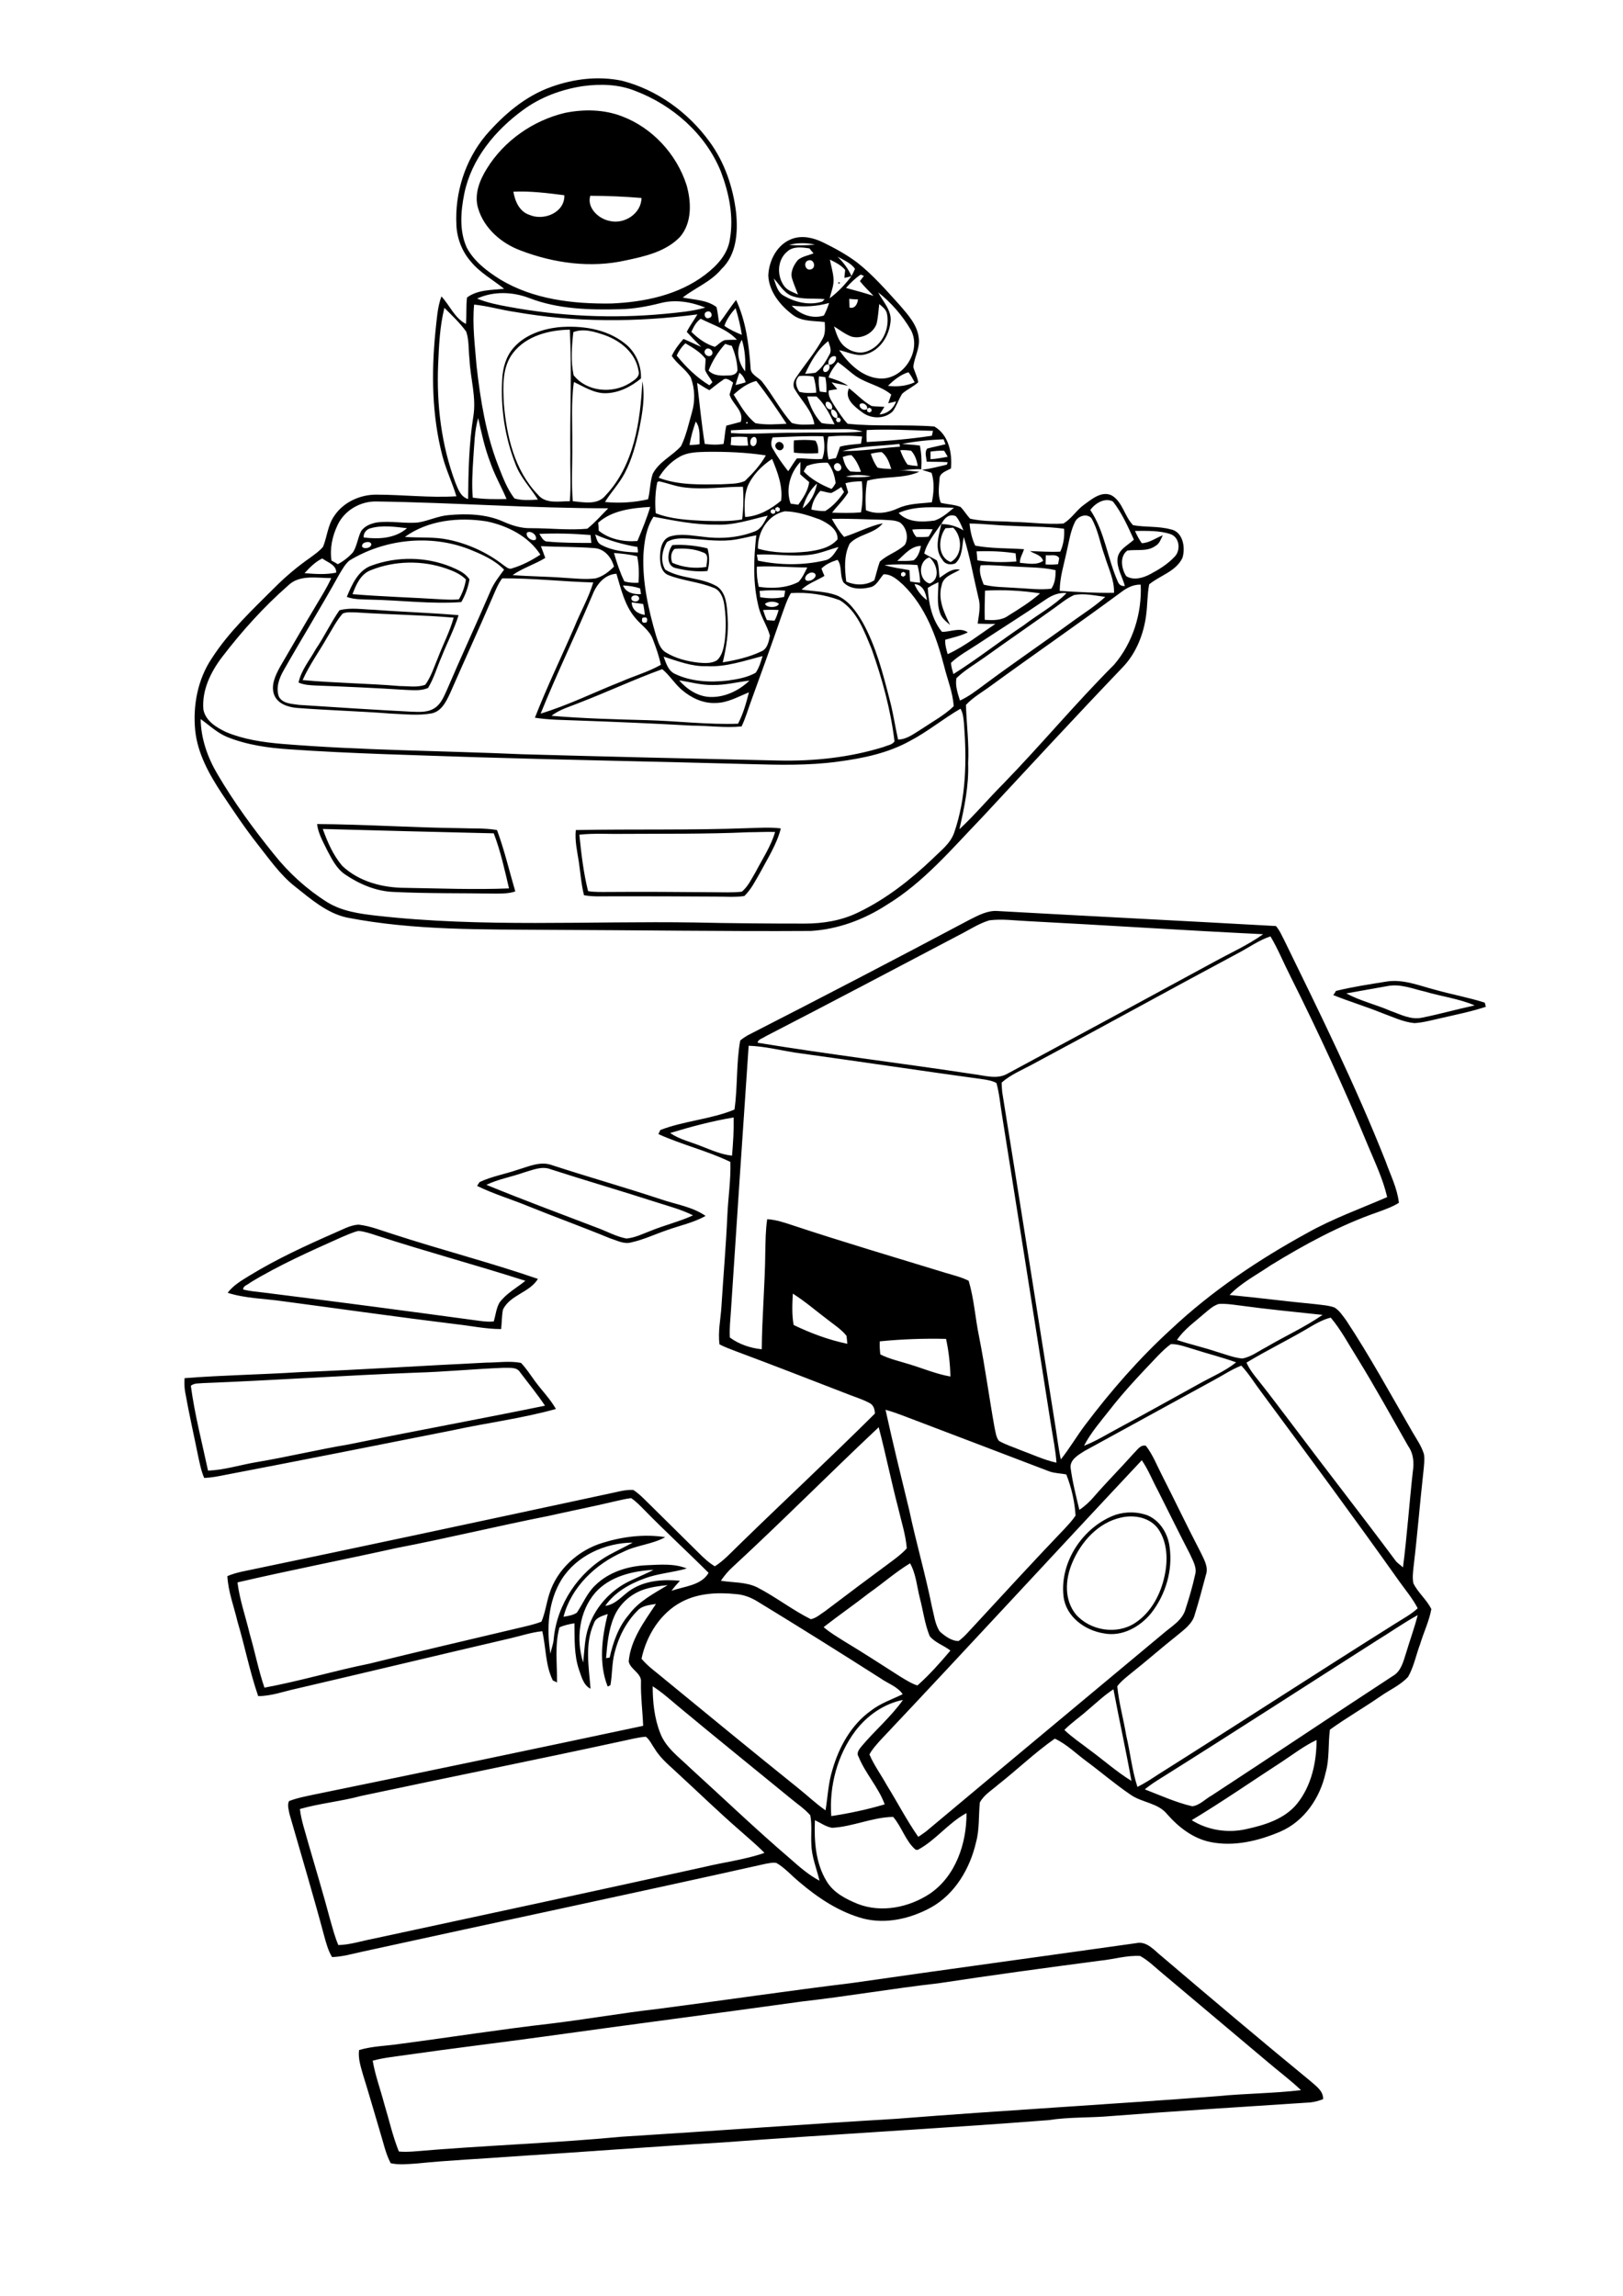 <?xml version="1.0" encoding="utf-8"?>
<!-- Generator: Adobe Illustrator 21.0.2, SVG Export Plug-In . SVG Version: 6.00 Build 0)  -->
<svg version="1.2" baseProfile="tiny" id="Layer_1" xmlns="http://www.w3.org/2000/svg" xmlns:xlink="http://www.w3.org/1999/xlink"
	 x="0px" y="0px" viewBox="0 0 595.3 841.9" overflow="scroll" xml:space="preserve">
<path d="M403.7,719c-19.8,2.6-39.7,5.3-59.4,8.3c-16.8,1.9-33.4,4.8-50.2,6.7c-31.6,4.4-63.3,8.5-94.9,12.9
	c-16.7,2.3-33.5,4.3-50.2,6.7c-4.1,0.6-8.3,1-12.3,2.1c0.9,5.3,2.8,10.4,4.2,15.7c1.8,5.9,3.1,11.9,5.4,17.6c1.8,0.2,3.6,0.1,5.3,0
	c25.4-2.2,50.8-3,76.2-5.4c33.7-2.1,67.4-4.6,101.1-6.6c39.3-3.1,78.6-5.3,117.8-8.3c10.2-1,20.4-1,30.5-2.2
	c-3.9-3.7-8.2-6.9-12.3-10.4c-12.8-10.8-25.7-21.6-38.5-32.4c-2.7-2.2-5.1-4.7-8.2-6.4C413.4,717,408.6,718.5,403.7,719
	 M312.6,727.2c34.7-5,69.4-9.7,104.1-14.6c4-0.9,6.7,2.7,9.5,4.9c18.1,15.4,36.2,30.7,54.6,45.8c2,1.8,4.6,3.5,4.5,6.5
	c-1.5,0.6-3,1-4.6,1.2c-24.4,1.6-48.7,3.1-73.1,5c-7.7,0.7-15.4,0.3-23,1.5c-39.9,3.1-79.9,5.2-119.8,8.2c-25.5,1.5-51,3.5-76.5,5.1
	c-11.8,0.9-23.6,1.4-35.4,2.6c-3.2,0.2-6.4,0.6-9.6-0.1c-1.9-3.6-2.7-7.7-3.9-11.5c-2.1-7-4.1-14.1-6.3-21.1
	c-0.8-2.9-1.8-5.8-1.4-8.9c5-1.5,10.2-1.5,15.3-2.3c18.3-2.4,36.6-5.3,55-7.4c13.2-1.6,26.2-3.9,39.4-5.4
	C265.2,733.6,288.8,730.1,312.6,727.2 M411.3,556.5c-8.5,1.8-14.9,9-18.1,16.8c-2.5,6-2.9,13.4,1.4,18.7c5.2,6,15,7.6,21.7,3.2
	c6-3.9,9.5-10.7,10.9-17.5c1.2-5.6,1-12-2.3-16.9C421.9,556.5,416.1,555.4,411.3,556.5 M409.2,555.5c3.8-1.2,8.1-1.2,11.9,0.3
	c4.5,2,7.3,6.7,7.9,11.5c1.2,8.5-1.4,17.4-6.7,24.2c-4.1,5.1-10.7,8.8-17.4,7.5c-7-1.1-13.9-6.1-14.8-13.5
	C388.6,572.8,397.3,559.8,409.2,555.5 M152.3,503.4c-25.9,1-51.7,2.8-77.6,3.8c-1.6,0.2-3.4-0.1-4.7,1c1.4,10.5,4.1,20.8,6.3,31.1
	c6-0.2,11.8-2.1,17.8-3.1c11.3-1.9,22.5-4.6,33.8-6.5c24-4.9,48.1-9.3,72-14.2c-2.8-4.2-6-8.1-9.1-12.2c-1.2-2.1-3.9-1.6-5.9-1.7
	C174.1,502,163.2,503.1,152.3,503.4 M109.9,503.2c22.8-0.9,45.6-2.4,68.5-3.5c4.2,0,8.5-0.7,12.7,0.1c2,2.1,3.5,4.5,5.2,6.8
	c2.5,3.4,5.5,6.4,7.6,10.1c-12.5,3.5-25.5,5.1-38.3,7.9c-27.7,5.5-55.4,11-83.1,16.3c-2.5,0.5-5,1-7.6,1.1c-1.1-2.5-1.6-5.2-2.2-7.9
	c-1.6-7.9-3.4-15.8-4.8-23.7c-0.3-1.7-0.3-3.3-0.2-5C81.7,504.3,95.8,504.1,109.9,503.2 M125.3,453.7c-11.4,5.1-22.9,10.2-33.6,16.7
	c-0.8,0.8-2.6,1.1-2.5,2.5c2.4,0.6,4.9,0.8,7.4,1.1c26.5,3.3,52.9,6.8,79.4,10.4c1.7,0.2,3.4,0.4,5.1,0.2c0.7-2.3,0.9-4.8,2.1-6.9
	c2.5-3.4,6.3-5.4,9.5-8c-18.1-5.8-36.4-10.7-54.5-16.6c-2.2-0.7-4.4-1.5-6.7-1.7C129.3,451.9,127.3,452.9,125.3,453.7 M122.6,452.2
	c2.9-1.2,5.7-2.9,8.9-3.1c4.5,0.5,8.7,2.3,13,3.6c17.5,5.7,35.4,10.3,52.8,16.3c-3,5-10.1,5.8-12.8,11.2c-0.5,2.4-0.4,4.8-0.7,7.2
	c-5.6,0-11.1-1.2-16.6-1.8c-21.2-2.6-42.3-5.6-63.4-8.4c-6.8-1-13.7-1-20.3-3.1c2.1-2.8,5.1-4.5,8-6.3
	C101.3,461.8,111.9,456.9,122.6,452.2 M192.1,430c-4.5,1.6-9.3,2.4-13.7,4.5c13.4,5.5,26.9,10.5,40.5,15.7c3.6,1.3,7.1,3.3,10.9,4
	c3.1-0.3,5.9-1.7,8.8-2.8c5.1-2.1,10.6-3.4,15.6-5.7c-4.2-2.1-8.7-3.3-13.1-4.7c-13-4.2-26.1-8-39.1-12.2
	C198.7,427.5,195.3,429.1,192.1,430 M189.8,429c4.1-1.2,8.4-3.3,12.7-1.7c13.2,4.3,26.6,8.1,39.9,12.5c5.5,1.9,11.5,2.7,16.4,6.1
	c-4.4,2.5-9.4,3.5-14.1,5.2c-4.4,1.5-8.6,3.5-13.1,4.5c-2.7,0.8-5.3-0.7-7.9-1.5c-9.9-4.1-19.9-7.7-29.8-11.7
	c-6.3-2.6-12.8-4.5-18.9-7.5c0.2-0.3,0.6-1,0.9-1.4C180.3,431.4,185.2,430.6,189.8,429 M509,361.6c-5.1,0.9-10.2,1.8-15.2,2.7
	c5.2,2.8,10.9,4.1,16.2,6.4c3.7,1.3,7.5,3.4,11.6,2.5c6.5-1.3,12.8-3.1,19.3-4.5c-5.9-2.5-12.3-3.3-18.4-5.1
	C518.1,362.6,513.6,360.7,509,361.6 M490,363.4c6-1.5,12.2-2.4,18.3-3.4c6.3-1.1,12.3,1.5,18.2,3c6,1.7,12.2,2.8,18.1,4.7
	c0.1,0.4,0.3,1.1,0.4,1.5c-5.4,1.8-11,2.9-16.6,4.2c-3.2,0.7-6.3,1.6-9.6,1.8c-4.2-0.4-8-2.3-11.9-3.7c-5.9-2.4-12-4.2-17.9-6.6
	C489.4,364.5,489.8,363.8,490,363.4 M336.6,678.4l-0.8-0.1c-3.7-3.2-5-8.3-8.2-12c-7.6,0.1-14.8,3.6-22.4,4
	c-2.3-0.4-4.2-1.8-6.3-2.8c-0.3,7.6,0.2,15.7,4.3,22.4c2.5,4.2,7,6.5,11.4,8.3c8.7,3.4,18.8,1.3,26.4-3.7
	c9.5-6.4,13.6-18.5,13.5-29.6C347.8,668.5,343.2,674.9,336.6,678.4 M470.3,646c-11.1,7.2-21.9,14.7-33.2,21.5
	c5.9,3.7,13.2,4.8,19.9,3.3c6.9-1.5,14.2-3.7,18.8-9.4c5.2-6.5,7.1-15.1,7.1-23.3C478.4,640.2,474.4,643.3,470.3,646 M228.2,638.5
	c-31.8,6.9-63.8,13.3-95.7,20.1c-7.4,2-15.1,2.7-22.5,4.8c0.5,4.3,2,8.5,3.1,12.6c2.7,9.3,5.5,18.6,8,28c0.9,3.1,1.7,6.3,3,9.3
	c4.3-0.1,8.5-1.5,12.7-2.3c40.5-8.7,80.9-17.4,121.3-26.3c7.4-1.8,15.1-2.7,22.3-5.2c-2.8-2.9-6-5.5-9-8.2
	c-7.6-6.6-14.8-13.6-22.2-20.4c-3.1-3-6.7-5.7-9-9.5c-1.1-1.5-1.8-3.3-3.3-4.5C234,637.1,231.1,637.9,228.2,638.5 M313.8,634.7
	c-6.7,8.9-9.7,20.3-8.9,31.3c6.6-1,13.2-2.4,19.6-4.3c-2.3-6.3-7.1-11.3-9.6-17.5c-0.9-1.4,0.3-2.8,1.2-3.9
	c4.9-5.8,10.7-10.7,15.1-16.9C324.2,624.8,318.1,629.1,313.8,634.7 M399,627.1c-2.8,2.5-5.9,4.6-8.6,7.3c2.8,2.7,6,4.8,9.1,7.2
	c5.2,3.8,10,8.1,15.5,11.5c-2-11.2-4.5-22.4-6.6-33.6C405,621.7,402.1,624.5,399,627.1 M239.4,618.4c0,5.7,0.6,11.6,2.7,17
	c2,5.5,7,9,11.1,13c12.2,11.1,24.1,22.5,36.6,33.2c3.4,3,6.8,6,10.8,8.1c-1.1-4.5-2.9-8.8-3-13.4c-0.2-3.5,0.3-7.1-0.4-10.6
	c-2.1-2.4-4.7-4.1-7.1-6.1c-13.8-11.3-27.7-22.5-41.4-33.9C245.6,623.1,242.7,620.5,239.4,618.4 M504.7,601.8
	c-26.2,16.7-52.3,33.6-78.6,50.1c-2.1,1.3-4.3,2.7-6.2,4.3c5.7,2.2,11.4,4.8,17.4,6.2c2.7-0.3,4.8-2.7,7.2-4
	c22.2-14.5,44.2-29.3,66.4-43.8c3-1.7,3.8-5.2,4.8-8.3c1.4-4.7,3.1-9.3,4.3-14C514.7,595.2,509.8,598.7,504.7,601.8 M250.1,587.4
	c-7.9,4.1-13,12.4-14.8,20.9c2.5,3,5.8,5.2,8.7,7.7c16.2,13.3,32.4,26.6,48.7,39.7c3.4,2.7,6.5,5.7,10.1,8.2c0.8-4.9,1-10,2.5-14.8
	c2.4-8.4,6.9-16.6,14.2-21.8c3.5-2.7,7.7-4.1,11.6-6c-1.9-2.8-5.4-3.9-8.1-5.8c-14.9-9.5-29.9-18.9-45-28.1c-2.4-1.5-5.1-2.6-8-2.8
	C263.3,583.9,256.2,584.2,250.1,587.4 M235.9,583c-4.8,1.7-8.8,5.4-10.7,10c-2,4.7-2.5,10-2.9,15.1c0.3-0.1,1-0.2,1.3-0.2
	c1.3-5.7,3.2-11.3,7.1-15.8c3.6-4.9,9.1-7.7,14.2-10.8C241.9,581.6,238.8,582,235.9,583 M218.4,584c-6,6.9-7.2,17.1-4.5,25.7
	c0.5-4.4,0.5-8.9,2-13.1c2.2-6.5,6.9-12.1,12.8-15.6c3.5-2,7.4-3.4,11-5.3C232,576.1,223.7,578.1,218.4,584 M318.9,584.1
	c-5.5,4.3-11.3,8.3-16.8,12.6c2.3,2,4.9,3.5,7.4,5.1c7,4.2,13.9,8.7,20.8,13.1c2,1.2,4,2.5,6.2,3.2c4.4-3.9,8.3-8.3,12.1-12.8
	c-2.4-1.9-5.7-2.9-7.6-5.3c-1.8-4.4-2.4-9.3-3.6-13.9c-1.1-4.3-1.4-8.9-3.6-12.8C328.5,576.5,323.9,580.6,318.9,584.1 M206,579.2
	c-5,8.1-5.6,18.1-4.1,27.3c0.3-1.9,1.1-3.6,1.2-5.5c1.2-12.7,9.1-24.5,20.2-30.7c2.9-1.6,5.9-3,8.8-4.6
	C221.9,565.8,211.5,570.5,206,579.2 M225.4,550.6c-8,1.9-16.1,3.5-24.1,5.3c-18.7,3.7-37.2,8.2-55.9,11.8
	c-19.4,4.3-38.9,8.1-58.3,12.6c0.8,6.4,3,12.6,4.5,18.9c1.9,6.5,3.2,13.3,5.4,19.7c13-2.4,25.6-6.2,38.5-8.8
	c18.1-4.5,36.3-8.7,54.4-13c2.9-0.7,5.9-1.3,8.7-2.4c1.4-3.3,1.8-6.8,2.9-10.2c2.8-9,10.6-16,19.5-18.7c7.4-2.3,15.3-3.3,23-2.1
	c-4.8,2.7-10.5,2.9-15.4,5.4c-10.1,4.4-19.1,12.9-21.9,23.8c1.7-0.3,3.4-0.5,4.9-1.5c2.2-3.3,3.7-7.1,6.6-9.9c5-5,12.1-7.2,19-7.5
	c4.9-0.2,10.1-0.7,14.7,1.2c-5.2,1.5-10.6,1.8-15.6,3.7c-5.5,2-10.9,5.1-14.3,10c4-0.5,6.4-4,9.6-6c5.2-3.3,11.7-3.8,17.8-3.2
	c-1.1,1.2-2.2,2.4-3.1,3.7c4.6-1.7,10.9-1.9,13.6-6.6c-7.8-7.8-16-15.3-23.7-23.2c-1.5-1.5-2.9-3-4.7-4.2
	C229.5,549.6,227.4,550.2,225.4,550.6 M418.8,535.5c-32.1,34.2-63.8,68.7-96,102.8c-1.4,1.6-2.9,3.2-3.9,5.1c1.7,4,4.3,7.5,6.4,11.3
	c3.9,6.3,7.3,12.9,11.5,18.9c1-0.6,1.9-1.3,2.9-2c28.9-24.2,57.9-48.3,86.9-72.5c3.1-2.7,7.2-4.9,8.3-9.2c1.3-4,2.5-8.1,3.4-12.2
	c0.9-2.8-0.8-5.4-1.9-7.9c-4-7.7-7.8-15.5-11.7-23.2C422.7,542.9,421.2,539,418.8,535.5 M268.9,574.5c-1.7,1.5-3.2,3.3-4.5,5.2
	c4.4,0.7,9.2,0.4,13.3,2.4c6.8,3.5,12.9,8.3,19.7,11.7c2-0.4,3.6-1.9,5.3-3c8.3-6.3,16.6-12.5,25-18.7c1.7-1.3,3.5-2.7,4.9-4.3
	c-0.4-5-2-9.8-3.1-14.6c-2.6-9.9-4.6-19.9-7.2-29.8C304.3,540.3,287,557.8,268.9,574.5 M324.8,517c2.7,12.3,5.7,24.5,8.7,36.8
	c2.5,11.8,5.9,23.4,8.3,35.3c0.8,3.1,1.1,6.5,2.9,9.2c1.9,1.7,4.3,3.5,6.9,3.5c2.1-1.5,3.8-3.6,5.6-5.5c11-11.9,22-23.9,33.2-35.6
	c1.4-1.5,2.9-3.1,4.1-4.9c-0.3-5.1-1.5-10.3-3.4-15.1c-2.1-0.4-4.2-0.4-6.2-1.1c-17.9-6.8-35.8-13.7-53.8-20.5
	C329,518.3,327,517.6,324.8,517 M445.1,506.2c-15.8,8.6-31.5,17.3-47.3,25.9c-2.2,1.4-5.5,3.2-5.1,6.3c0.7,5.2,2,10.3,3.2,15.3
	c2.1-1.4,3.9-3.1,5.5-5c4.7-5.4,9.8-10.5,14.6-15.9c1.2-1.1,2.3-3.1,4.3-2.6c2.5,3.2,4,7.1,5.8,10.6c4.8,9.4,9.3,18.9,14.2,28.3
	c1.2,2.6,3.1,5.5,2,8.5c-1.3,4.9-2.6,9.8-4.1,14.6c-0.9,3.4-4,5.5-6.5,7.6c-5.7,4.5-11.1,9.3-16.8,13.8c-1.8,1.5-3.7,2.9-5.1,4.8
	c0.6,6.1,2.3,12,3.3,18.1c1.5,6.3,2.1,12.7,4.1,18.8c2.6-1.3,5.1-2.9,7.5-4.5c29.2-18.4,58.1-37.2,87.4-55.6
	c2.7-1.7,5.5-3.2,7.9-5.4c-1.8-3.5-4.4-6.6-6.7-9.8c-16.6-23.4-33.6-46.4-50.6-69.4c-2.5-3.3-4.6-6.8-7.4-9.8
	C451.7,502.2,448.5,504.4,445.1,506.2 M424.9,497c-6.2,6.5-12.5,13.1-18,20.2c-3.3,4.2-6.8,8.2-9.3,13c4.4-1.7,8.4-4.2,12.5-6.4
	c9.9-5.3,19.7-10.8,29.5-16.2c4.6-2.6,9.7-4.7,13.8-8c-5-1.8-10.2-3.1-15.2-4.7c-2.8-0.8-5.7-2-8.7-2
	C427.9,494,426.4,495.5,424.9,497 M322.7,491.9c-0.1,1.6,0,3.2,0.2,4.8c3.4,1.7,7.1,2.5,10.6,3.6c5,1.5,9.9,3.6,15.1,4.5
	c-0.1-4.6-0.6-9.2-1.6-13.8C339,490.8,330.8,491.1,322.7,491.9 M478.9,487.6c-7.2,4.2-14.6,7.8-21.7,12.1c1.1,2.5,2.8,4.6,4.5,6.7
	c4.4,5.5,8.5,11.1,12.8,16.7c12.3,16.4,25,32.6,37.2,49c0.7,1.1,1.9,1.7,2.9,2.7c1.5-11.7,2.3-23.4,3.6-35.1
	c0.5-3.2,0.3-6.6-1.7-9.4c-6.2-10.9-12.2-21.8-18.8-32.5c-3.1-4.9-5.8-10.1-9.6-14.6C484.8,484,481.8,485.9,478.9,487.6
	 M441.5,481.9c-3.4,3-7.2,5.6-9.8,9.5c4.8,1.6,9.7,2.7,14.5,4.3c3.1,0.9,6.2,2.2,9.5,2.5c3.2-0.6,5.9-2.7,8.8-4.2
	c6.8-4,14.1-7.3,20.6-11.8c-10.3-1.1-20.6-2.1-30.8-3.5c-2.4-0.3-4.8-0.7-7.3-0.5C444.8,478.9,443.2,480.5,441.5,481.9 M290.8,474.4
	c-0.2,3.8-0.4,7.7,0.3,11.5c6.2,3,12.9,5.5,19.7,6.9c-0.1-0.7-0.2-2.2-0.3-2.9c-1.8-2.3-4.3-3.9-6.6-5.7
	C299.5,480.9,295.4,477.3,290.8,474.4 M245.8,415.5c3.5,2.4,7.7,3.3,11.6,4.9c3.6,1.4,7.2,3,11.1,3.4c0.4-4.7,0.7-9.3,0.6-14
	C261.2,411.1,253.4,413.2,245.8,415.5 M274.6,383.5c-2.2,32.4-4.4,64.8-6.5,97.2c-0.2,3.3-0.6,6.5-0.4,9.8c3.4,2.5,7.6,3.9,11.7,4.3
	c0.1-11.9,1.2-23.9,1.3-35.8c0.1-4,0.1-7.9,0.7-11.9c3.2,0.2,6.2,1.2,9.2,2.2c18.7,6.2,37.7,11.8,56.6,17.6c2.7,0.8,5.6,1.5,8.1,2.8
	c2,6.7,2.4,13.7,3.8,20.4c2.2,11.1,3.7,22.3,5.7,33.5c0.4,1.6,0.5,3.4,1.6,4.8c2.4,1.4,5.1,2.2,7.7,3.3c4.4,1.6,8.8,3.7,13.4,4.7
	c-0.3-4.6-1.3-9.2-2-13.8c-5.9-37.7-11.9-75.5-17.9-113.2c-0.7-4.1-1-8.2-2.1-12.2c-1.3-0.8-2.7-1-4.2-1.3
	c-23.3-3.2-46.5-6.7-69.8-9.9C286,385.1,280.4,383.7,274.6,383.5 M454.2,349.5c-25.1,13.4-50,27.2-75.1,40.6
	c-4,2.2-8.3,3.9-11.7,6.9c0,1.2,0.1,2.3,0.2,3.5c6.5,40.2,12.8,80.4,19.2,120.6c0.8,4.7,1.3,9.5,2.3,14.1c3.2-4,5.8-8.5,8.9-12.6
	c9.5-12.6,19.9-24.5,31.5-35.1c14.9-14,32-25.5,49.9-35.3c9.4-5.3,19.5-8.9,29.4-13.2c-1.5-6.5-4.4-12.6-7-18.8
	c-8.7-21.1-18.3-41.8-28.5-62.2c-2.5-4.9-4.5-9.9-7.3-14.6C461.9,344.7,458.2,347.4,454.2,349.5 M351.6,343
	c-23.6,12.4-47.2,24.9-70.9,37.1c-0.9,0.7-2.7,1-2.8,2.3c26.3,4.3,52.7,7.5,79.1,11.5c4.2,0.5,8.7,2.1,12.6-0.2
	c25.3-13.6,50.6-27.3,75.8-41c6-3.3,12.3-6.1,17.9-10.1c-28.8-1.4-57.5-3.3-86.3-4.8c-4.7-0.2-9.4-0.9-14.1-0.3
	C358.9,338.7,355.4,341.1,351.6,343 M355.8,337.2c3.2-1.6,6.5-3.4,10.2-3.1c34,1.9,68,3.6,102,5.5c1.4,1.6,2.2,3.6,3.2,5.5
	c13,26.6,26.1,53.2,37,80.7c1.8,5.1,4.3,9.9,4.9,15.3c-2.4,1.5-5,2.4-7.7,3.4c-13.9,4.8-26.9,11.9-39.3,19.5
	c-5.1,3.5-10.8,6.4-15.1,10.9c10.6,1,21.2,2.4,31.8,3.4c2.2,0.3,4.5,0.4,6.7,1.2c1.8,1.1,2.9,2.9,4.2,4.6
	c8.8,13.3,16.4,27.3,24.4,41.1c1.5,2.6,3.3,5.1,4.2,8.1c0.3,2.1,0,4.2-0.2,6.3c-1.3,11.6-2.2,23.2-3.6,34.8c-0.2,2-0.5,4.1-0.1,6.2
	c1.7,3.5,4.9,6,6.6,9.5c-0.8,4.4-2.8,8.5-4.1,12.8c-1.5,4-2.3,8.3-4.4,12c-2.8,3.1-6.8,4.8-10.2,7.2c-6.1,4.2-12.5,7.9-18.5,12.2
	c-0.7,5.3-0.1,10.7-1.6,15.9c-2,9.1-7.8,17.7-16.6,21.5c-8,3.4-17,5.6-25.7,3.8c-6.3-1.3-11.6-5.4-15.8-10.2
	c-3.4-4.2-9.3-4.2-13.5-7.2c-5.6-3.8-10.7-8.2-16.1-12.2c-3.8-2.8-7.3-6.3-11.6-8.3c-7.3,5.1-13.7,11.3-20.7,16.8
	c-2.4,2.1-5.3,3.8-6.8,6.6c-0.5,4.9-0.1,9.9-1.4,14.6c-2.2,9.6-7.7,19-16.5,23.9c-7.5,4.1-16.4,6.2-24.8,4.1
	c-8.9-2.4-16.7-7.6-23.6-13.5c-2.8-2.3-5.2-5.1-8.3-6.9c-1.3-0.3-2.7,0.1-4,0.3c-49.2,11-98.6,21.4-147.8,32.2
	c-3.7,0.8-7.4,1.9-11.2,2c-1.4-2.3-2.1-4.9-2.8-7.4c-4-15-8.5-30-12.8-45c-0.3-1.6-0.9-3.3-0.2-4.8c3.1-1.2,6.4-1.8,9.7-2.5
	c40.1-8.2,80.2-16.6,120.2-25.1c-0.2-5.3-0.9-10.6-0.8-15.9c0.4-3.4-3.9-4.7-4.5-7.7c0.7-8,5.7-14.6,10-21.1
	c-2.4,0.4-5.1,0.6-6.8,2.5c-4.2,4.2-7,9.8-8.4,15.5c-1,3.9-0.8,7.9-1.5,11.8l-1,0.5c-3.4-8.5-2.1-18,0-26.6
	c-1.9,0.7-4.4,1.2-5.1,3.5c-3.4,7.6-1.8,15.9-1.2,23.9c-2.6-1.3-3.3-4.4-4.2-6.9c-1.9-5.5-1.6-11.4-1.7-17.1
	c-1.9,0.3-3.8,0.7-5.5,1.5c-1.8,6.6-0.8,13.5-0.9,20.2c-0.4-0.2-1.1-0.6-1.5-0.7c-2.8-5.6-2.5-12.1-3.9-18.1
	c-4,0.4-7.8,1.7-11.7,2.6c-26.2,6.1-52.4,12.4-78.6,18.5c-4.6,1-9.1,2.7-13.9,2.7c-3.1-9-4.9-18.3-7.6-27.4
	c-1.3-5.5-3.4-10.9-3.7-16.6c1.6-0.7,3.4-1.2,5.1-1.6c44.8-9.3,89.5-18.9,134.2-28.5c3.2-0.6,6.4-1.7,9.6-1.5c2.6,1.7,4.7,4.1,7,6.3
	c5.7,5.6,11.3,11.2,17,16.8c1.8,1.8,3.7,3.6,5.9,4.9c3.3-2.1,5.9-5,8.7-7.7c16.6-16.2,33.6-32,50-48.3c0-1.5-0.5-3.2-2-3.9
	c-3-1.6-6.3-2.5-9.4-3.8c-13.4-5.2-26.8-10.4-40.2-15.4c-1.8-0.7-3.7-1.4-5.4-2.3c-0.6-4.6,0.4-9.1,0.7-13.6
	c0.7-11.3,1.7-22.6,2.2-33.9c0.3-6.5,1.3-12.9,1.1-19.4c-8.5-4.1-17.8-6.3-26.4-10.2c0.2-0.4,0.5-1.1,0.7-1.5
	c8.8-3.4,18.5-3.9,27.2-7.5c1.2-8.4,0.6-16.9,2.1-25.3c0.8-0.7,1.7-1.3,2.7-1.9C301.4,365.8,328.7,351.6,355.8,337.2 M228.6,305.8
	c-5.4,0.1-10.7-0.3-16.1,0.3c0.7,6.9,1.5,13.9,3.2,20.7c2.5,0.4,5,0.3,7.5,0.3c12.7-0.1,25.5,0,38.2,0.1c3.6,0,7.2,0.2,10.7-0.2
	c2.3-1.9,3.6-4.8,5.1-7.3c2.5-4.8,5.6-9.4,7.1-14.6c-3.3-0.1-6.6,0.1-9.9,0.1C259.2,305.9,243.9,305.7,228.6,305.8 M211.2,304.4
	c21.1-0.4,42.2,0.1,63.3-0.7c4-0.1,7.9-0.4,11.9,0.1c-1.5,5.9-4.9,11.1-7.7,16.4c-1.7,2.9-3.2,6-5.7,8.4c-3.5,0.5-7,0.2-10.5,0.2
	c-12.7-0.1-25.5-0.1-38.2-0.1c-3.4,0-6.8,0.2-10.1-0.4c-1-4-1.3-8.2-1.9-12.3C211.7,312.2,210.8,308.3,211.2,304.4 M118.4,304
	c1.7,4.8,3.8,9.6,7.1,13.5c6.2,5.9,15,8.1,23.3,8.1c12.6,0.2,25.3,0.7,37.9,0.2c-1.6-6.8-3.1-13.7-5.6-20.2
	C160.3,305.1,139.3,304.6,118.4,304 M116.3,302.2c17.4,0.1,34.9,1.3,52.3,1.5c4.6,0.2,9.2-0.1,13.7,0.7c2.7,7.3,4.5,15,6.7,22.5
	c-2.3,0.8-4.8,0.8-7.3,0.8c-12.4-0.2-24.8,0-37.2-0.6c-6.4-0.2-12.6-2.8-17.9-6.4c-3.1-2.1-4.8-5.5-6.5-8.7
	C118.6,308.9,116.7,305.7,116.3,302.2 M125.7,225c-2.3,2.6-3.8,5.7-5.6,8.6c-3,5.3-6.6,10.2-9.1,15.8c11.9,1.1,23.8,1.2,35.7,2.2
	c3.1,0,6.4,0.6,9.3-0.5c2.1-2.9,3.2-6.5,4.6-9.8c1.9-5,4.4-9.7,5.8-14.8c-11.8-1-23.7-1.1-35.5-1.9
	C129.2,224.6,127.3,224.3,125.7,225 M124.5,223.8c4.1-1.1,8.4-0.3,12.5-0.2c10.4,0.8,20.8,1.1,31.2,2c-1.6,5.2-4.2,10.1-6.2,15.2
	c-1.7,3.8-2.8,7.9-5,11.5c-2.6,1.1-5.4,0.8-8.1,0.7c-11-0.7-21.9-1.2-32.9-1.6c-2.2-0.1-4.5-0.2-6.5-1.1c1-4.6,4.1-8.2,6.3-12.2
	C119,233.4,121.3,228.4,124.5,223.8 M136,209.1c-3.7,1.4-5.4,5.3-6.7,8.8c10.9,0.9,21.8,1.2,32.7,1.9c2.1,0.1,4.2,0.2,6.3,0
	c1.3-2.2,2.2-4.7,2.6-7.3c-2-2-4.6-3.1-7.2-4C154.8,205.4,144.7,205.6,136,209.1 M136.3,207.4c9.3-3.4,19.9-3.3,29.2,0.5
	c2.5,1.1,5.2,2.2,6.7,4.6c-0.5,2.9-1.5,5.7-3,8.3c-11.1,0.8-22.3-0.7-33.4-0.9c-2.9-0.1-5.9,0-8.6-1
	C129.1,214.3,131.4,209.1,136.3,207.4 M247.4,201.3c-1.4,1.3-1.5,3.4-0.8,5.1c3.9,1.7,8.3,2.2,12.5,1.5c0-1.8,1.2-4.6-1.2-5.3
	C254.6,201.2,250.9,201,247.4,201.3 M246.6,199.9c4.3-0.3,8.7,0.2,12.9,1.2c0.8,2.7,0.8,5.6,0,8.3c-4,0.4-8-0.2-11.8-1.1
	C244.2,207.4,244.8,202.3,246.6,199.9 M284.8,162.5c1.4-1.4,3.6,0.9,2.2,2.2C285.7,166.1,283.4,163.8,284.8,162.5 M291.2,161.5
	c2.6-0.2,5.3-0.3,7.9,0.1c0.9,1.4,1.1,3,1,4.6c-3,0.2-6,0.1-8.9-0.2C291.1,164.4,291.1,163,291.2,161.5 M307.5,103.5h0.5v0.5h-0.5
	V103.5 M216.5,71.8c-1.3,4.4,3,8.4,7,9.2c5.4,1.4,11.7-2.6,11.8-8.4C229.1,72.1,222.8,71.8,216.5,71.8 M188.3,70.3
	c0.6,3.5,2.2,7.3,5.9,8.5c5.2,2.3,13-0.8,12.8-7.2C200.8,70.8,194.5,70,188.3,70.3 M207.2,41.4c6.9-1.4,14.2-1.3,20.8,1.2
	c11.2,4.2,20.1,13.8,23.8,25.2c1.8,6.2,2.1,13.9-2.4,19.1c-5.2,5.4-12.8,7.1-19.9,8.6c-12.9,2.9-26.5,1-38.7-3.7
	c-6.9-2.6-13.2-8-15.4-15.3c-1.6-5.1,0.5-10.4,3.2-14.7C184.9,51.6,195.5,44.2,207.2,41.4 M333.8,271.7c-8.1,4.5-17.3,6.4-26.4,7.6
	c-10.9,1.5-21.9,1.2-32.9,0.9c-33.1-0.9-66.2-1.5-99.4-2.5c-23-0.8-45.9-1.3-68.9-2.9c-7.7-0.5-15.6-1.6-22.8-4.5
	c-3.7-1.5-6.6-4.3-9.8-6.6c0.1,7.1,2.5,14,6.1,20.1c6.1,10.4,13.2,20.1,20.8,29.5c5.5,6.9,12.1,12.9,19.6,17.6
	c5.4,3.3,11.8,4.2,18,4.9c38.8,4.4,77.8,1.9,116.7,2.5c13.5,0.3,26.9,0.4,40.4,0.4c6.7,0,13.5-1.1,19.6-4.1
	c10.2-4.9,19.1-11.9,27.3-19.7c2.9-2.9,6.5-5.5,7.9-9.6c4.4-12.7,4.6-26.4,3.6-39.7c-0.2-2-0.3-4-1.3-5.7
	C345.9,263.6,340.3,268.3,333.8,271.7 M249.1,249.5c2.9,3.3,6.8,5.9,11.3,6.1c5.4,0.2,10.6-2.3,14.5-6c-4.5,0.5-8.9,1.7-13.5,1.6
	C257.2,251.3,253.2,250.1,249.1,249.5 M212.8,257.6c-3.6,1.5-7.5,2.5-10.5,4.9c11.7,1,23.4,1.3,35.1,1.6c11.1,0.3,22.2,1.7,33.3,1.3
	c1.9-3.6,3-7.6,4-11.5c-4,1.6-7.9,3.9-12.3,3.9c-4.6,0.2-8.9-1.9-12.3-4.8c-2.7-2.3-4.5-5.4-7.2-7.6
	C232.7,249.1,222.9,253.7,212.8,257.6 M243.4,240.8c0.9,2.3,1.6,5.1,4.1,6.3c6,2.9,12.9,3.2,19.3,2.5c3.6-0.5,7.2-1.1,10.4-2.9
	c1.2-1.8,1.9-4,2.5-6.1c-6.7,1.7-13.5,4.1-20.5,3.7C253.7,244.5,248.5,242.4,243.4,240.8 M235.6,226.6c-0.4,1.5,0.1,2.1,1.6,1.6
	C237.7,226.6,237.1,226.1,235.6,226.6 M279.9,223.7c0.4,1.3,0.8,2.5,1.4,3.7c0.7,0.1,2.1,0.2,2.8,0.2c0.7-1.2,1.1-2.6,1.5-3.9
	C283.7,223.6,281.8,223.6,279.9,223.7 M280.6,221.4c0.4,1.6,4.6,1.6,5.1,0C284.3,220.4,282,220.4,280.6,221.4 M231.7,220.9
	c0.1,2.8,2.2,4.2,4.8,4.6c-0.1-1.4-0.3-2.7-0.6-4C234.5,221.3,233.1,221.1,231.7,220.9 M231.6,219.1c-0.4,1.6,2.2,2,2.8,0.7
	C234.8,218.2,232.2,217.8,231.6,219.1 M394,218.2c-2.7,1.2-4.9,3.1-7.3,4.8c-8.5,6.1-17.1,12-25.6,18.1c-3.5,2.5-7.2,4.6-10.3,7.6
	c-0.5,2.8,0.5,5.6,1.3,8.2c3.1-1.4,5.7-3.4,8.4-5.4c11.1-8.3,22.5-16,33.7-24.2c3.8-2.7,7.7-5.2,11.2-8.4
	C401.6,218.4,397.8,217.5,394,218.2 M383.5,219.9c-8.2,5.6-16.7,10.9-25,16.4c-3.3,2.2-6.9,4.1-9.7,6.8c0.1,1.4,0.5,2.7,0.9,4.1
	c8.9-5.6,17.1-12.1,25.8-17.9c5.2-4,11.1-7.1,15.7-11.8C388.4,217.2,385.8,218.3,383.5,219.9 M361.3,216.6
	c-0.1,3.6-0.2,7.1-0.1,10.7c2.9,0.2,6.1,0.3,8.6-1.5c4-2.5,8.1-5,11.7-8.2C374.9,216.6,368.1,216.2,361.3,216.6 M278.6,216.7
	c0.1,0.6,0.2,1.7,0.2,2.3c2.9,0.5,5.9,0.6,8.8-0.1c0.1-0.6,0.3-1.7,0.4-2.3C284.8,216.4,281.7,216.4,278.6,216.7 M411.3,217.1
	c-15.7,11.6-31.8,22.7-47.6,34.2c-3.2,2.4-6.7,4.3-9.4,7.2c0.2,7.1,1.2,14.3,0.8,21.4c0.3,8.2-1.4,16.3-3.2,24.2
	c5.7-5.3,10.7-11.3,16.2-16.8c13.8-14.2,26.5-29.5,40.5-43.5c6.9-8,10.3-18.9,9.8-29.4C415.8,214.3,413.4,215.5,411.3,217.1
	 M335.4,214.2c1,2.4,2.6,4.4,4.6,5.9C339.6,217.5,338.6,214.4,335.4,214.2 M228.5,214.7c1.1,2.7,3.9,3.3,6.6,3.2
	c-0.1-0.5-0.2-1.6-0.3-2.1C232.8,215.1,230.7,214.8,228.5,214.7 M105.6,214.8c-8.9,7.8-16.9,16.7-24.1,26.1
	c-4.2,5.5-7.5,12.2-6.9,19.3c0.8,4.2,4.8,6.6,8.4,8.3c6.5,2.7,13.5,3.7,20.4,4.3c29.3,2.4,58.7,2.5,88.1,3.8
	c31.3,0.9,62.6,1.6,93.9,2.3c13.1,0.3,26.3-1.1,38.8-5c1.3-0.6,3-0.7,3.9-2c-1.4-11.6-4.5-22.9-8.4-33.9
	c-2.7-6.5-5.4-14.1-11.7-17.9c-5.6-2.1-11.9-3-17.9-2.6c-1.5,2.5-2.3,5.2-3.3,7.9c-3.6,10.5-7.4,20.9-11.2,31.4
	c-1.2,3.2-2.1,6.5-3.6,9.6c-6.1,0.6-12.1-0.3-18.2-0.3c-14.2-0.8-28.4-1.4-42.6-1.9c-5-0.2-10-0.2-15-1c4.4-11.3,9.7-22.2,14.5-33.3
	c2.2-5.5,5.2-10.6,6.9-16.3c-11.1-0.3-22.3-1.6-33.4-1.5c-1.5,2-2.4,4.3-3.4,6.6c-5.1,11.9-10.5,23.6-15.7,35.5
	c-1.4,3-3.1,6.6-6.7,7.4c-4.9,0.9-9.9,0.3-14.9,0.1c-11.5-0.9-23.1-1.2-34.7-2.1c-3.2-0.3-6.9-1.5-8.2-4.7
	c-1.4-3.6,0.5-7.4,2.2-10.5c4.3-7.3,8.5-14.7,12.9-22c2-3.4,4.2-6.8,5.8-10.4C116.2,212,109.8,210.6,105.6,214.8 M330.5,210.2l0,0.9
	l0.8,0.4l0.8-0.5l0-0.9l-0.8-0.4L330.5,210.2 M296.7,210.3c-1,0.3-2.2,2.3-0.6,2.7c1.2,0.1,2.2-0.4,2.9-1.4
	C299.8,210.1,297.6,209.5,296.7,210.3 M217.2,218.4c-6.1,14.5-13,28.7-18.9,43.3c10.2-3.1,19.8-7.9,29.7-11.8
	c4.8-2.1,9.8-3.5,14.4-6.1c-0.7-3.3-1.8-6.4-3-9.5c-1.2-3.2-4.3-5.1-6.4-7.7c-3.9-4.6-5.2-10.6-6.9-16.2
	C221.6,210.7,218.7,214.5,217.2,218.4 M277.6,207.8c-0.1,2.5,0.1,4.9,0.7,7.4c4.9,0.7,10.2,0.5,14.6-1.8c1.4-1.5,2.3-3.5,3.2-5.3
	C290,208.1,283.8,207.5,277.6,207.8 M359.7,207.3c-0.8,2.4,0.3,4.9,1.1,7.1c3.9,1,7.9,0.9,11.8,1.2c4.3,0.2,8.6,0.8,13,0.3
	c1.4-2,1.6-4.5,1.6-6.8c-4.8-1.1-9.7-1-14.5-1.3C368.3,207.6,364,207.1,359.7,207.3 M324.4,207.2c3,1,6.1,1.3,9.2,1.9
	c0.1,1.4,0.1,2.8,0.2,4.1c1.2,0.3,2.4,0.4,3.7,0.5c-0.1-2.2-0.4-4.4-1-6.5C332.5,206.9,328.5,206.9,324.4,207.2 M301.3,208.5
	c0.3,0.9,0.7,1.8,1.1,2.7c-2.8,1.7-5.9,2.7-8.4,5c4.3,0.7,8.7,0.6,12.8,2.1c4.4,1.8,7.3,5.9,9.6,9.9c4.9,8.8,7.4,18.6,9.9,28.3
	c1.3,4.8,2,9.8,3.1,14.7c3.3,0,6-2.3,8.7-3.9c4-2.7,8.3-5,11.7-8.3c-0.3-5.1-2.3-9.8-3.5-14.7c-2.8-10.8-6.8-21.8-15-29.8
	c-2-1.8-4.3-4-7.2-3.9c-1.6,1.7-2.6,4.4-5.1,4.8c-3.2,0.8-7.2,0.7-9.6-1.8c-1.5-2.5-0.4-6-2.2-8.3C305,206,302.9,206.9,301.3,208.5
	 M341,214c4.1-1.6,2.7-7.3-0.1-9.6C336.7,205.7,336.8,212.8,341,214 M111.7,210.2c3.9,0.3,7.8,0.6,11.6-0.2c0.2-2.8-3.2-3.8-5.1-5.2
	C115.7,206,113.6,208.1,111.7,210.2 M383.6,203.6c0,0.9-0.1,2.5-0.1,3.4c1.5,0.1,3.1,0.1,4.6-0.1c0.1-0.5,0.3-1.7,0.4-2.2
	C387.6,203,385.2,203.9,383.6,203.6 M358.2,202.2c0.1,0.8,0.2,2.4,0.3,3.3c4.7,0.7,9.5,0.8,14.3,0.4c-0.1-0.8-0.2-2.3-0.3-3
	C367.8,202.2,363,202,358.2,202.2 M225.2,202.8c1,3.5,2.2,7.1,3.8,10.4c1.7,0.5,3.4,0.6,5.2,0.5c0.2-3.2,0.2-6.5-0.5-9.7
	C230.9,203.3,228.1,203,225.2,202.8 M329.1,205.7c2,0,4,0.1,6-0.2c1.7-1.3,2.3-3.4,2.7-5.3C334.2,200.2,331.7,203.4,329.1,205.7
	 M297.3,203.4c-6.5,0.9-13.1-0.4-19.7,0c0.1,0.5,0.3,1.6,0.4,2.2c8,1.7,16.5,1.8,24.6-0.1c2.5-0.5,3.7-3,5-4.9
	C304.1,201.5,300.8,203,297.3,203.4 M198.4,200.3c0.5,1.4,1.1,2.8,1.6,4.3c-3.9,2.4-8.3,3.7-12,6.3c6.3,0.5,12.7,0.5,19,1
	c3.8,0.2,7.7,0.7,11.5,0.2c2.6-0.7,4.8-2.4,6.7-4.3c-0.9-3.4-3.5-6.6-7.3-6.8C211.5,200.5,205,200.6,198.4,200.3 M133.1,199.4
	c-1.5,2.1,2.8,2.1,3.1,0.3C136.1,198.3,133.8,198.7,133.1,199.4 M128.1,205.6c-1.6,1.4-2.6,3.3-3.7,5.1
	c-6.6,11.9-13.7,23.4-20.4,35.2c-1.6,2.8-2.9,6.3-1.7,9.6c1.4,2.6,4.8,2.6,7.4,3c13.8,0.9,27.5,1.8,41.3,2.5
	c2.8,0.1,5.8,0.3,8.2-1.2c2.4-1.4,3.5-4.1,4.6-6.5c5.2-12.2,10.8-24.2,16-36.3c1.2-3,3.2-5.5,5.1-8.1c-3.6-3.7-8.4-5.7-13.1-7.6
	C157.6,195.9,141,197.7,128.1,205.6 M268,198.1c-5.2,0.5-10.4-0.3-15.5-0.6c-2.7-0.1-5.6-0.2-7.9,1.3c-1.7,2.9-2.5,7-0.6,10.1
	c5.8,3.5,13.2,2.7,19.1,6.2c3.5,2.6,3.5,7.4,3.8,11.4c0.4,5.5-0.5,11-1.8,16.4c4.8-0.8,9.7-1.9,14.1-4c2.3-0.9,2.8-3.7,3.2-5.8
	c-1-3.6-3.2-6.7-4.1-10.3c-2.2-8.7-1.9-17.7-0.9-26.5C274.2,196.9,271.1,197.8,268,198.1 M218.3,196c0.5,1.4,0.7,3.1,2.2,3.8
	c4.1,2.2,8.9,2.7,13.5,2.8c0-0.5-0.1-1.5-0.2-2C228.5,199.7,223.3,198.2,218.3,196 M197.8,195.8c0.8,1,1.4,2.8,3,2.8
	c5.3,0.5,10.7,0.5,16.1,0.5c-0.1-0.7-0.2-2.2-0.3-2.9C210.4,195.7,204.1,195.5,197.8,195.8 M416.3,194.7c0.7,1.6,1.5,3.1,2.5,4.5
	c2.8-0.1,5.1-1.9,7.7-2.9c-0.7,1.4-1.2,3.1-2.7,3.9c-3,2.2-6.9,1.2-10.3,1.7c-2.9,2.1-2.2,6.7-0.4,9.4c2.8,1.7,6.3,0.6,8.9-0.8
	c3.2-1.7,6.4-3.7,8.9-6.4c2.2-2.3,1.8-7-1.5-8.2C425.3,194.5,420.7,194.7,416.3,194.7 M193.3,195.3c-0.7,1.5,1.8,3.4,3.2,2.6
	C197.2,196.3,194.7,194.4,193.3,195.3 M346.8,193.7c-2.7,3.6-3,10.6,1.9,12.4c4.5-2.4,4.3-9.4,0.9-12.6
	C348.9,193.6,347.5,193.7,346.8,193.7 M334.6,194.2c0.3,1,0.8,1.9,1.5,2.7c1.5,0.1,3,0.1,4.5-0.1c0.6-0.9,1.1-1.8,1.5-2.7
	C339.5,194,337,194,334.6,194.2 M339,203c1.5,0.9,3.1,1.6,4.6,2.5c0.9,2,0.7,4.3,1,6.4c2.3-1.5,4.5-3.6,7.5-3
	c-2.5,1.6-6.1,2.4-6.7,5.7c-1.5,5.2,0.9,10.1,3.1,14.6c-1.5-1.3-3.1-2.5-3.7-4.4c-1.3-3.6-0.6-7.5-0.6-11.3
	c-1.3,0.6-2.7,1.3-3.9,2.1c0.3,5.6,1.5,11.6,5.2,16.1c3.1,0.1,6.6-1.8,9.5,0.2c-2.6,1.3-5.5,1.9-8.3,2.7c-0.1,1.8,0.4,3.6,0.9,5.3
	c6.3-2.9,11.8-7.3,17.5-11.1c-2.2,0-4.3,0-6.5-0.1c0.4-3.1,1.2-6.3,0.3-9.4c-1.8-7.5-3.1-15.1-5.4-22.4c-0.7,3.3-0.4,7.3-3.1,9.7
	c-1.7,0.7-3.8,0.4-4.7-1.3c-3.2-3.9-1.3-9-0.4-13.3C342.9,195.6,340,198.9,339,203 M136,193.7c-1.5,0.3-2.8,1.8-2.6,3.4
	c5.5,0.7,11.5,0.4,15.9-3.4C144.9,193.2,140.3,192.5,136,193.7 M355.6,192c0.3,2.8,0.9,5.6,2.1,8.1c5.9,1.1,11.9,0.9,17.9,1.3
	c-0.5,1.7-1.6,3.2-1.5,5c2.8,0.2,6,1,8.5-0.7c-0.6-2.2-3.1-2.5-4.8-3.6c3.7,0.1,7.4,0.4,11.1,0.2c1.2-2.6,1.6-5.6,1.4-8.4
	c-6.5-0.9-13.2-0.7-19.8-1.1C365.5,192.7,360.6,192,355.6,192 M305.1,190.3c1.3,2.3,2.7,4.6,4.5,6.6c4.8-1.5,9.3-4,14.2-5
	c-3.1,3.9-8.8,3.9-12.1,7.4c-2.2,4.2-1.9,9.4-1.3,14c3.3,1.4,7.2,1.5,10.3-0.5c0.7-2.3,1.2-4.6,2-6.8c2.7-2.6,6.5-3.6,9.2-6.2
	c1.5-2.6,0.6-6.4-1.8-8.2c-2-1-4.3-0.8-6.5-1C317.5,190.5,311.3,190.1,305.1,190.3 M148.5,196.9c5.3,0.4,10.7-0.1,15.9,1
	c7.3,1.5,14.3,4.7,20.2,9.3c1,0.6,2,1.8,3.3,1.2c3.7-1.1,7.1-2.9,10.3-5c-4.3-6.7-12-10.6-19.7-12.2
	C168.4,189.6,157.1,190.7,148.5,196.9 M394.3,191.4c-1.7,3.4-2.2,7.3-3.1,11.1c-1,4.7-2.5,9.3-2.5,14.2c6.6,0.4,13.3,0.8,19.9,0.7
	c0.2-4.7-2.1-9.1-3.4-13.5c-1.7-4.6-2.4-9.6-4.9-13.9C398.5,188.1,395.3,189.3,394.3,191.4 M345.3,192.2c2.9,0,5.6,0.8,8.1,2.3
	c-0.8-1.8-1.5-3.7-2.8-5.2C348.2,188.2,346.2,190.1,345.3,192.2 M239.7,189.5c-2.7,4.1-3.4,9.2-3.7,14c-0.4,10,1.8,19.9,4.6,29.5
	c0.8,2.3,1.4,5,3.7,6.3c3.6,2.2,7.7,3.2,11.8,3.7c2.3,0.2,4.7,0.4,6.8-0.8c2-1.7,2.5-4.5,2.9-7c0.6-4.6,0.5-9.3-0.2-13.8
	c-0.4-2.4-1.5-5.1-4-5.9c-5.2-2.1-11-2.5-16.2-4.5c-3-1-3.4-4.6-3.3-7.3c0.1-2.7,0.8-6.1,3.8-7c3.8-1.1,7.7-0.3,11.6,0.1
	c6.4,0.9,13.2,0.5,19.3-1.9c2.5-0.9,3.6-3.6,4.8-5.8c-6.2,1.4-12.4,3.6-18.9,3.3C254.8,192.5,247.2,190.9,239.7,189.5 M287.9,187.5
	c-6.2,1.2-10.1,7.6-9.9,13.7c5.9,1.7,12.1,1.7,18.1,1.1c3.9-0.5,8.3-1.3,11.1-4.5c0.2-3.7-3.5-5.9-6.5-7.3
	C296.6,189,292.3,187.6,287.9,187.5 M282.7,187.1l0,0.9l0.8,0.5l0.8-0.4l0.1-0.9l-0.8-0.5L282.7,187.1 M329.6,188.1
	c3.4,3.6,8.7,3.4,13.2,2.8c2.7-0.9,4.9-2.9,7.1-4.7C343.1,186.1,335.9,185.3,329.6,188.1 M284.4,186.3l0,0.9l0.8,0.5l0.8-0.4l0-0.9
	l-0.8-0.5L284.4,186.3 M219.4,191.7c0.1,0.7,0.2,2.2,0.2,2.9c3.9,3.2,9.3,4.2,14.2,3.8c1.7-4.1,3.4-8.2,4.7-12.5
	C231.9,186.3,224.5,187.1,219.4,191.7 M399.9,187c5.3,7.9,6.3,17.7,10.1,26.3c0.5,1.2,1.3,1.7,2.6,1.6c-0.9-3.3-3-6.5-2.7-10
	c0.3-3.4,3.8-4.9,6-7c-2.2-4.8-4.4-9.8-7.7-14C405.2,182.4,401.8,184.5,399.9,187 M123.8,192.6c-1.9,4-2.9,8.6-2.2,13
	c0.6,0.3,1.7,0.9,2.3,1.3c2.1-1.1,4-2.6,5.6-4.4c1.5-2.4,1.7-5.3,3-7.8c1.3-1.8,3.5-2.7,5.7-3.1c5.1-0.7,10.1,0.5,15.2,0
	c3.8-0.6,7.3-2.4,11.2-2.7c6.6-0.6,13.6-0.4,19.8,2.3c3.3,1.5,6.8,2.6,10.4,2.5c6.9,0,13.8,0.8,20.6,0.2c2.8-2.2,5.2-5,7.7-7.5
	c-28.4,0-56.7-2.1-85.1-2.5C132.1,183.8,126.3,187.2,123.8,192.6 M304.9,180.8c-1.4-0.1-2.7-0.6-4-0.8c-1.8,1.9-3,4.3-3.3,6.9
	c1.7,0.3,3.4,0.6,5.1,0.5c2.8-1.7,5.1-4.3,6.9-7c-0.3-0.4-0.8-1.4-1-1.8C307.3,179.4,306.2,180.2,304.9,180.8 M294.4,186.4
	c3-2.2,4.6-5.6,5.3-9.1C297,179.7,295.3,183,294.4,186.4 M310.1,177.2c0.3,1.1,0.7,2.3,1,3.4c-1.6,2.7-4,4.9-5.9,7.4
	c3.5,0.1,7,0.2,10.6-0.1c0.7-3.7,0.7-7.6,0.3-11.4C314,176.5,312,176.7,310.1,177.2 M241.1,176.8c-0.8,3.7-0.9,7.6-0.6,11.4
	c5.6,2.2,11.7,2.5,17.6,2.8c4.7,0.1,9.4,0.3,14.1-0.5c0.5-4,0.6-8,0.3-12c-7,0-14,1.1-21,0.3c-3.4-0.3-6.5-1.6-9.8-2.3L241.1,176.8
	 M310.2,174.8c3.1,0.3,6.2,0.3,9.2-0.1C316.4,174.1,313.3,173.9,310.2,174.8 M306.4,170.1c-1.4,1,0.3,3.5,1.7,2.4
	C309.4,171.5,307.8,169,306.4,170.1 M295.9,170.9c-0.3,0.5-0.9,1.5-1.1,2c2.8,2.9,6.4,4.9,10.2,6.4c0.6-0.6,1.1-1.4,1.5-2.1
	c-0.3-2.7-1.2-5.4-2.9-7.5C301.1,169.6,298.3,169.9,295.9,170.9 M290,184.7c0.7,0.1,2.1,0.3,2.8,0.4c1.8-2.5,3.6-5.2,4-8.3
	c-1.1-1-2.3-1.9-3.3-2.9c0-1.5,0.1-3,0.1-4.5C289.8,173.3,288.1,179.5,290,184.7 M274.2,178.4c-1.3,3.6-1.2,7.5-0.9,11.2
	c5-0.3,9.5-2.9,13.2-6c0.7-5.2-1.3-10.5-3.3-15.3C279.4,170.8,276,174.2,274.2,178.4 M309.1,167.6c0.5,1.9,1.1,4,2.8,5.3
	c1.3,0.1,2.6,0.2,3.9,0.1c-0.8-2.2-1.8-4.4-3.5-6.1C311.2,166.9,310.2,167.2,309.1,167.6 M341.3,165.6c0,0.7,0,2.1,0,2.8
	c2.1-0.1,4.2-0.5,6.3-0.9c-0.3-0.6-1-1.7-1.3-2.2C344.5,165.2,342.9,165.4,341.3,165.6 M330.2,165.1c0.7,1.9,1.5,3.7,2.7,5.3
	c1.2,0.3,2.5,0.4,3.7,0.5c-0.3-2.1-1-4.1-2.4-5.6C332.9,165.1,331.5,165,330.2,165.1 M319.4,166.4c0.6,1.8,1.3,3.5,2.5,5.1
	c1.6,0.4,3.3,0.4,5,0.5c-0.7-2.3-1.5-4.7-3.5-6.2C322.1,165.8,320.7,166.1,319.4,166.4 M249.3,167.5c-3.2,1.8-5.8,4.5-7.7,7.7
	c7.3,2.8,15.3,2.5,23,2.4c2.9-0.2,5.9,0,8.6-1.2c2.9-2.8,5.7-5.8,7.7-9.4c-7.2-1.1-14.6-1.4-21.9-1.3
	C255.8,165.8,252.3,165.8,249.3,167.5 M309,165.4c7.1,0.1,14.1-1.1,21.1-1.6l-0.2-1C323,163.6,315.8,163.5,309,165.4 M330.9,162.8
	c2.2,0.2,4.4,0.3,6.5,0.6c0.6,2.9,0.7,5.8,0.5,8.7c-2.7-0.2-5.4,0.4-8,0.3c2.4,0.1,4.9,0.4,7.3,0.6c-6,2.7-12.9,1.5-19.1,3.3
	c-0.7,3.6-0.7,7.2-0.5,10.8c3.8,1.7,8.1,1,11.8-0.7c3.9-1.8,8.2-1.7,12.4-2.2c0.7-3.5,1-7.3-0.1-10.8c-0.9-0.3-2.6-0.8-3.5-1.1
	c3.1-0.4,6.1-1.2,9.1-1.9l0.3-0.9c-2.6-0.2-5.2-0.1-7.7-0.2c-0.1-1.6-0.9-3.4,0.2-4.8c2.2-0.6,4.5-1,6.7-1.6
	c-0.2-0.4-0.5-1.3-0.7-1.8C341.1,161.3,335.9,161.8,330.9,162.8 M303.8,160.1c-0.6,2.8-0.5,5.7,0.1,8.4c0.7-0.1,2-0.4,2.7-0.5
	c0.6-1.4,1-2.8,1.5-4.2c2.5-0.7,5.1-0.8,7.7-1.1c0.1-0.6,0.3-1.9,0.4-2.6C312,159.7,307.9,159.7,303.8,160.1 M283.4,160.4
	c-0.6,1.4-0.8,3.1,0.2,4.4c1.6,2.8,3.5,5.5,5.5,8c1.1-1.5,2-3.2,3.2-4.7c3.1-0.1,6.2,0.5,9.3,0.2c1-2.7,0.9-5.6,0.4-8.3
	C295.7,159.8,289.5,160.2,283.4,160.4 M275.8,160.6c-0.9,0.8-0.9,3.1,0.6,3C278.2,163.2,277.8,159,275.8,160.6 M268.2,160.3
	c0,0.7-0.1,2.1-0.2,2.9c2.1,0.3,4.3,0.3,6.4,0.2c-0.1-0.8-0.3-2.3-0.3-3.1C272.2,160.1,270.2,160.1,268.2,160.3 M317.9,157.7
	c-0.1,1.5-0.1,3,0,4.4c8-0.4,16-1.1,23.9-2.3c0.1-0.5,0.3-1.4,0.4-1.8C334.1,157.8,326,157.3,317.9,157.7 M268.1,157.8l0,1
	c7.9,0.6,15.9-0.2,23.9-0.1c8.1-0.2,16.2,0.2,24.4-0.4c-4.3-1.5-8.9-0.7-13.4-0.9C291.3,157.7,279.7,157.1,268.1,157.8 M273.7,154.8
	v0.5h0.5v-0.5H273.7 M255.2,154.6c-1,2.8-1.8,5.7-2.3,8.6c1.2,0,2.5-0.1,3.7-0.3C256.5,160.2,257,157,255.2,154.6 M307,153.2
	l-0.4,0.8l0.5,0.8h0.9l0.4-0.8l-0.5-0.8L307,153.2 M173.6,168.1c-0.3,4.8-0.6,9.6-0.2,14.4c4.1,0.6,8.3,0.6,12.4,0.5
	c-1.9-4.5-4.4-8.8-6-13.5c-2-5.2-3.2-10.7-4.4-16.2C174,158.1,174,163.1,173.6,168.1 M318,150l0.1,0.9l0.8,0.4l0.8-0.5l-0.1-0.9
	l-0.8-0.4L318,150 M305,150.2c-0.6,1.2,0.6,3.3,2,3.1C307.6,152,306.4,150,305,150.2 M315.4,148.2c-0.6,1.3,1.5,2.7,2.6,1.8
	C318.5,148.7,316.5,147.3,315.4,148.2 M303.1,147.4c-0.9,1.1,0.5,3.1,1.9,2.7C305.8,149.1,304.5,146.9,303.1,147.4 M296.1,145.4
	c1,3.5,2.6,7,5.2,9.7c1.5,0.4,3.2,0.4,4.8,0.5c-1.7-3.6-3.6-7.4-6.6-10.2C298.5,145.4,296.9,145.4,296.1,145.4 M269.1,144.7
	c2.3,3.7,4.5,7.8,8,10.5c3.8,0.7,7.6,0.4,11.4,0.2c-3.5-5.3-7.1-10.7-11.1-15.7C274.2,140.5,271.5,142.5,269.1,144.7 M265.1,139.4
	c-1.7,1.1-3.3,2.5-4.9,3.7c-1.6-0.8-3-1.8-4.5-2.7c0.9,7.5,1.6,15,2.8,22.4c2.3,0.3,4.6,0.4,6.9,0c0.4-2.2,0.5-4.5,1-6.7
	c1.8-0.5,3.6-0.9,5.3-1.4c1.3-4-3.1-6.5-4.1-10c0.4-1.5,0.9-2.9,1.3-4.4C267.9,139.6,266.3,138.2,265.1,139.4 M300.4,138
	c-0.2,1.9-0.1,3.7,0.3,5.6c0.6,0.1,1.8,0.2,2.4,0.3c0.1-1.9,0-3.8-0.4-5.6C302.1,138.2,300.9,138.1,300.4,138 M293.1,137.9
	c-1.8,1.7-1.1,4,0.1,5.8c2,0.5,4.1,0.5,6.2,0.3c-0.1-2-0.4-4-1-5.9C296.7,137.8,294.9,137.7,293.1,137.9 M271.2,136.7
	c-0.5,1.5-1,2.9-1.4,4.5c1.2-0.3,2.5-0.6,3.7-1C273.1,138.7,272.3,137.5,271.2,136.7 M325.7,141.5c3.3,0.4,6.7,0.1,9.8-1.3
	c-0.7-1.3-1.4-2.6-2.3-3.7C330.3,137.4,327.8,139.4,325.7,141.5 M302.2,136.3c1.3,0.7,2.7-1.5,1.8-2.6
	C302.7,133.2,301.3,135.3,302.2,136.3 M304,133.7c1.4,0.4,3.2-1.7,2.5-3C304.9,130.1,303.3,132.4,304,133.7 M258.7,128.3
	c-1.1,1.4,1.3,3.2,2.4,1.8C262.1,128.7,259.7,126.9,258.7,128.3 M266,126.1c-2.6,2.9-4.7,6.2-6.1,9.8c1.9,2,4.7,1.9,7.3,1.8
	c1.3,0,3.1-0.4,3.3-2c-0.1-3.1-0.9-6.1-2.1-8.9C267.7,126.7,266.5,126.3,266,126.1 M248.2,130.4c3.4,4.2,7.4,8.1,12,10.9
	c0.3-0.3,0.8-0.8,1.1-1.1c-0.8-1.6-2.1-2.9-2.7-4.6c0-1.3,0.2-2.6,0.2-4c-1.9-2.5-4.7-4.1-7.4-5.7
	C250,127.2,248.9,128.8,248.2,130.4 M295.3,137.1c1.3-0.1,2.5-0.2,3.8-0.4c2.4-1.7,3.9-4.3,5.2-6.8c0.9-1.6-0.1-3.3-0.5-4.8
	C299.9,128.1,297.4,132.6,295.3,137.1 M273.3,136.2c0.2-3.9,0-7.9-1.2-11.6C269.8,128.3,270.7,132.8,273.3,136.2 M210.3,121.8
	c-0.6,5.2-1,10.7,0.1,15.8c4.8,6.1,14.2,6.9,20.6,2.9c1.5-1,3.9-2.3,3.2-4.5c-1-6.5-6.5-11-12.4-13.1
	C218.2,121.7,214.1,120.3,210.3,121.8 M188.2,129.4c-4.1,5.3-3.7,12.3-3.4,18.6c1,11.9,3.9,24.5,12.5,33.4c2.8,3.5,7.8,2.4,11.7,2.4
	c0.5-5.7,0.1-11.5,0.2-17.2c-0.2-15.2,0.6-30.5-0.2-45.7C201.5,121,193.1,123.1,188.2,129.4 M253.6,121.7c2.4,2.4,5.3,4.5,8.6,5.5
	c1.3-0.8,2.3-2.1,3.8-2.5c1.4-0.1,2.9-0.1,4.3-0.1c-3.5-3.8-8.7-5.4-13.3-7.7C255.3,118.1,254.4,119.9,253.6,121.7 M259.3,114.3
	c-1.6,0.4-0.7,3,0.8,2.3C261.8,116.2,260.9,113.6,259.3,114.3 M265.7,119.5c2,1.4,4.2,2.4,6.4,3.3c-0.5-3.3-1.3-6.6-2.3-9.8
	C268.1,114.9,266.5,117.1,265.7,119.5 M163,112.9c-1.7,6.8-2,13.9-2.3,20.9c-0.6,14.6,1.2,29.4,6.3,43.1c1,2.4,1.9,5.3,4.7,6.1
	c0.1-10.1,0.3-20.2,1.9-30.2c1.2-7.1-1.1-14.1-1.4-21.1c-0.4-3.3-0.1-6.9-1.2-10.1C168.6,118.3,165.7,115.6,163,112.9 M322.5,111.5
	c-0.3,2.4-0.4,4.9-1,7.3c-1.3,3.6-5.7,5.7-9.3,4.6c-2.3-0.9-4.2-2.4-6.3-3.7c0.9,2.6,1.6,5.4,3.8,7.3c2.3,2,5.8,3,8.7,1.7
	c5.3-2.1,8.1-8.4,6.9-13.8C324.9,113.3,323.5,112.4,322.5,111.5 M173.9,111.7c-0.7,7.5,0.3,15,0.9,22.5c1.4,12.4,3.4,25,8,36.7
	c1.6,4.1,3.2,8.4,5.9,11.9c2.8,0.8,5.7,0.6,8.6,0.4c-2.7-4.3-6.4-8.1-8.2-12.9c-3.9-9.9-5.5-20.6-4.9-31.1c0.2-4.3,1.4-8.6,4.3-11.8
	c4.1-4.6,10.3-6.7,16.3-7.4c8.4-0.7,17.4,0.5,24.2,5.8c4,3,6.3,8,6.1,13c-3.6,3-8.1,5.3-12.9,5.4c-4.3,0.1-8-2.4-11.7-4.1
	c-1.1,7.6-0.5,15.4-0.6,23.1c0.1,6.9-0.4,13.8,0.2,20.6c4,0.4,9.1,1.5,12-2.1c10.5-11.1,12.8-27.2,13.5-41.9
	c1.1,5.8,0,11.7-1.1,17.4c-1.2,5.6-2.7,11.3-5.4,16.4c-2,3.8-5,6.9-7.2,10.5c5.3,0.5,10.6,0.2,15.8-1c0.8-3.1,0.7-6.3,1.7-9.3
	c2.3-4.5,7.2-6.6,10.4-10.2c1.9-3.9,2.8-8.2,4-12.4c1.2-4.1,1.1-8.6-0.4-12.7c-1.8-3.1-5.1-5-7-8c1.1-2.3,2.6-4.3,4.3-6.2
	c2.2,0.9,4.3,2,6.5,2.9c-1.8-1.8-3.6-3.6-5.3-5.5c1.1-2.2,2.6-4.2,3.9-6.4c-22.2,2.9-44.8,3-66.9-0.9
	C183.9,113.7,179,112.2,173.9,111.7 M290.4,112.1c2.9,3.2,7.6,5,11.8,3.6c0.8-1.5,1.4-3,1.9-4.6C299.6,112.4,295,112.6,290.4,112.1
	 M311.5,109.6c0,0.8,0.1,2.4,0.1,3.2c2,0.5,2.9-1.3,3.1-3C313.9,109.8,312.3,109.7,311.5,109.6 M322.1,107.2
	c1.8,3.5,5.2,6.8,4.5,11.1c-0.6,5.1-3.9,10.2-9,11.6c-3.3,1-6.6-0.8-9.8-1.5c3.5,5,8.4,9.9,14.8,10.4c8.7,0.6,15.6-10.1,11.5-17.8
	C331,115.7,326.9,111,322.1,107.2 M175,109.5c3.7,1.5,7.6,2.3,11.5,3c18.8,3.5,38.2,4.4,57.3,2.6c5-0.5,10.1-0.9,14.9-2.3
	c-5.2-2.1-11.1-3.1-16.6-1.6c-4.8,1.2-9.7,2.1-14.6,2.2c-11.2,0.3-22.8,0-33.4-4.1C188.1,107,181,106.7,175,109.5 M283.8,102.1
	c0.8,2.3,1.4,5.2,3.8,6.4c4.1,2.4,9.3,3.6,14,2.1l0.9-0.9c-4.1-0.4-8.4,0.3-12.4-1.3C287.3,107.1,285.8,104.2,283.8,102.1
	 M310.3,105.6c3.4,0.9,6.7,1.8,10.1,2.9c-1.7-1.8-3.5-3.5-5-5.4c0.4-0.5,1.1-1.5,1.5-1.9c-0.3-0.1-0.9-0.4-1.2-0.5
	C313.6,102.1,311.9,103.8,310.3,105.6 M304.4,95.2c0.4,2.2,1.1,4.4,1.3,6.7c0.3,2.6-0.8,5-1.4,7.5c3.1-2.3,5.7-5.1,8-8.1
	c-0.7,0.2-2,0.5-2.6,0.6c0.1-1,0.2-1.9,0.3-2.9C308.5,97.2,306.4,96.2,304.4,95.2 M296.5,95.5c-2,0.5-1.2,3.9,0.9,3.3
	C299.5,98.3,298.6,94.8,296.5,95.5 M307.2,94.1c2.1,2.1,3.9,4.4,5.1,7.1c0.5-0.8,0.9-1.7,1.3-2.6C312.1,96.4,309.4,95.4,307.2,94.1
	 M288.7,92.3c-3.7,3.1-3.8,9-1,12.7c1.2,1.6,3.3,2.2,5,3c-0.7-1.9-1.5-3.7-2.1-5.6c-0.9-2.5,0.5-5.2,2.1-7.1
	c1.6-1.3,3.8-1.6,5.7-2.4c-0.4-0.4-1.1-1.3-1.5-1.8C294.3,90.7,290.9,90.2,288.7,92.3 M289.4,89.8c3.2,0.3,6.3,0.2,9.5-0.1
	C295.7,89,292.5,89,289.4,89.8 M213.7,31.6c-7.8,1.2-15.4,4-21.8,8.7c-10.3,7.5-19,18-21.6,30.7c-1.3,6.5-1.9,13.6,0.9,19.8
	c2.7,5.1,7.5,8.7,12.3,11.7c12.1,7.3,26.7,9,40.7,8.8c12.1-0.5,24.7-3.1,34.5-10.6c4.2-3.2,8.2-7.4,9-12.9c1.5-8.4-0.3-17-3.3-24.9
	c-5.6-13.8-17.7-24.4-31.5-29.6C226.9,30.9,220.2,30.7,213.7,31.6 M202.1,31.9c8.3-3,17.3-4.1,26-2.3c12.9,3.3,24.3,11.6,32.1,22.3
	c5.6,7.6,8.7,16.8,9.8,26.1c0.7,7.2,0.2,15.4-5.4,20.7c-3.8,4.6-9.5,6.8-14.2,10.4c4.2,0.9,8.8,0.8,12.4,3.5c0.5,1.9,0.6,3.9,1,5.9
	c2.2-2.8,4-5.8,6.2-8.5c3.6,7.8,4.7,16.4,5.3,24.8c-0.1,2.5,2.6,3.4,4.1,5c3.9,4.9,6.8,10.6,11,15.3c2.7,0.9,5.6,0.6,8.3,0.5
	c-0.8-5-4.6-8.5-7.1-12.7c-1-1.4-0.5-3.3,0.5-4.6c3.2-4.8,7-9.1,9.7-14.2c1-1.8,0.8-4,0.7-6c-4-0.5-8.5-0.1-11.8-2.7
	c-4.5-3.4-8.6-8.4-8.9-14.3c0.2-5.5,3.2-11.5,8.7-13.5c3.8-1.4,7.9-0.4,11.4,1.3c4.3,2.1,8.5,4.4,12.4,7.3
	c5.9,4.6,10.8,10.3,15.8,15.8c3,3.5,6.4,7.2,6.9,12c0.5,3.7-1.7,7-2,10.6c0.5,1.9,1.5,3.6,1.8,5.6c-1.8,1.6-4.1,2.6-5.9,4.2
	c-1.3,2.1-2,4.4-3.4,6.4c-3,3-8.1,2.9-11.4,0.3c-2.7-2-6.5-4.9-4.7-8.7c2.8,2.1,5.2,4.8,8.3,6.5c1.6,0.2,3.1,0.2,4.7,0.3
	c-0.6,0.9-1.2,1.9-1.8,2.8c2.9-0.3,5.1-2.1,6.1-4.8c-0.7,0.2-2.2,0.5-2.9,0.7c0.4-1.1,0.7-2.2,1.1-3.2c-3.8-3.2-8.9-4-12.9-6.7
	c-2.3-1.6-4.3-3.6-6.7-5.2c-1.4,1.7-2.7,3.5-3.4,5.6c2.5,0.8,5,1.6,7.2,3.1c-2-0.5-4.1-0.8-6.1-1.3c0.7,0.8,1.4,1.7,2.1,2.5
	c-0.8,0.1-2.3,0.4-3.1,0.5c-0.4,2,0.9,3.6,1.8,5.2c1.6,2.4,3.1,4.9,5.1,7c10.5,1.1,21.2,0.2,31.8,1c5.3,3.1,6.6,9.7,6.1,15.4
	c-1.6,0.9-4.2,1.6-4.2,3.8c-0.2,2.9-0.7,6.1,0.5,8.8c2.4,0.6,4.9,0.6,7.2,1.5c1.3,1.3,2.2,2.9,3.5,4.3c5.1,1.2,10.5,0.8,15.7,1.2
	c6.2,0.1,12.3,1,18.5,0.6c3-1.7,4.8-4.9,7.6-6.9c2.9-2.1,6.5-5.2,10.2-3.4c4,2.4,4.6,7.6,7.8,10.9c4.5,0.8,9.2,0.3,13.7,1.5
	c4.6,0.8,5.6,6.7,4.4,10.5c-2.4,5-8.2,6.4-12.2,9.7c-0.7,3.7-0.6,7.5-1.1,11.2c-0.9,7.1-3.7,14.2-8.8,19.4
	C394.3,263,377.2,281.5,360,300c-10.9,11.3-21.2,23.6-34.7,31.8c-8.3,5.4-17.9,9-27.9,9.6c-31.7,0.2-63.3-0.3-95-0.4
	c-25.1-0.2-50.4,0.3-75.1-4.5c-7.4-1.6-13.3-6.8-19.1-11.4c-5.5-4.3-9.5-10.2-13.8-15.6c-4.7-6-8.9-12.3-13.1-18.6
	c-4.6-7-8.8-14.5-9.7-23c-0.9-9.1,0.9-18.8,6.1-26.5c6.3-9.8,14.9-17.8,23.1-26c4-4,8.4-7.7,13-10.9c1.6-1.2,3.4-2.4,4.7-4
	c1.5-3.7,1.7-7.9,4.1-11.3c3.3-5,9.4-7.8,15.3-7.8c9.8,0,19.6,1.2,29.5,0.6c-1.5-5-3.8-9.7-5.1-14.7c-3.9-14.9-4.1-30.4-2.6-45.6
	c0.5-4.4,0.7-8.9,2.2-13c3.1,3.3,4.8,7.9,9,10.1c0.3-3.2,0-6.5,0.4-9.7c3.9-2.9,9-2.7,13.6-3.2c-4.1-3.3-8.9-5.9-12.3-10.1
	c-3.2-3.7-5-8.5-5.2-13.3c-0.6-11.8,3.2-23.8,10.8-32.9C184.8,42,192.6,35.3,202.1,31.9"/>
</svg>
